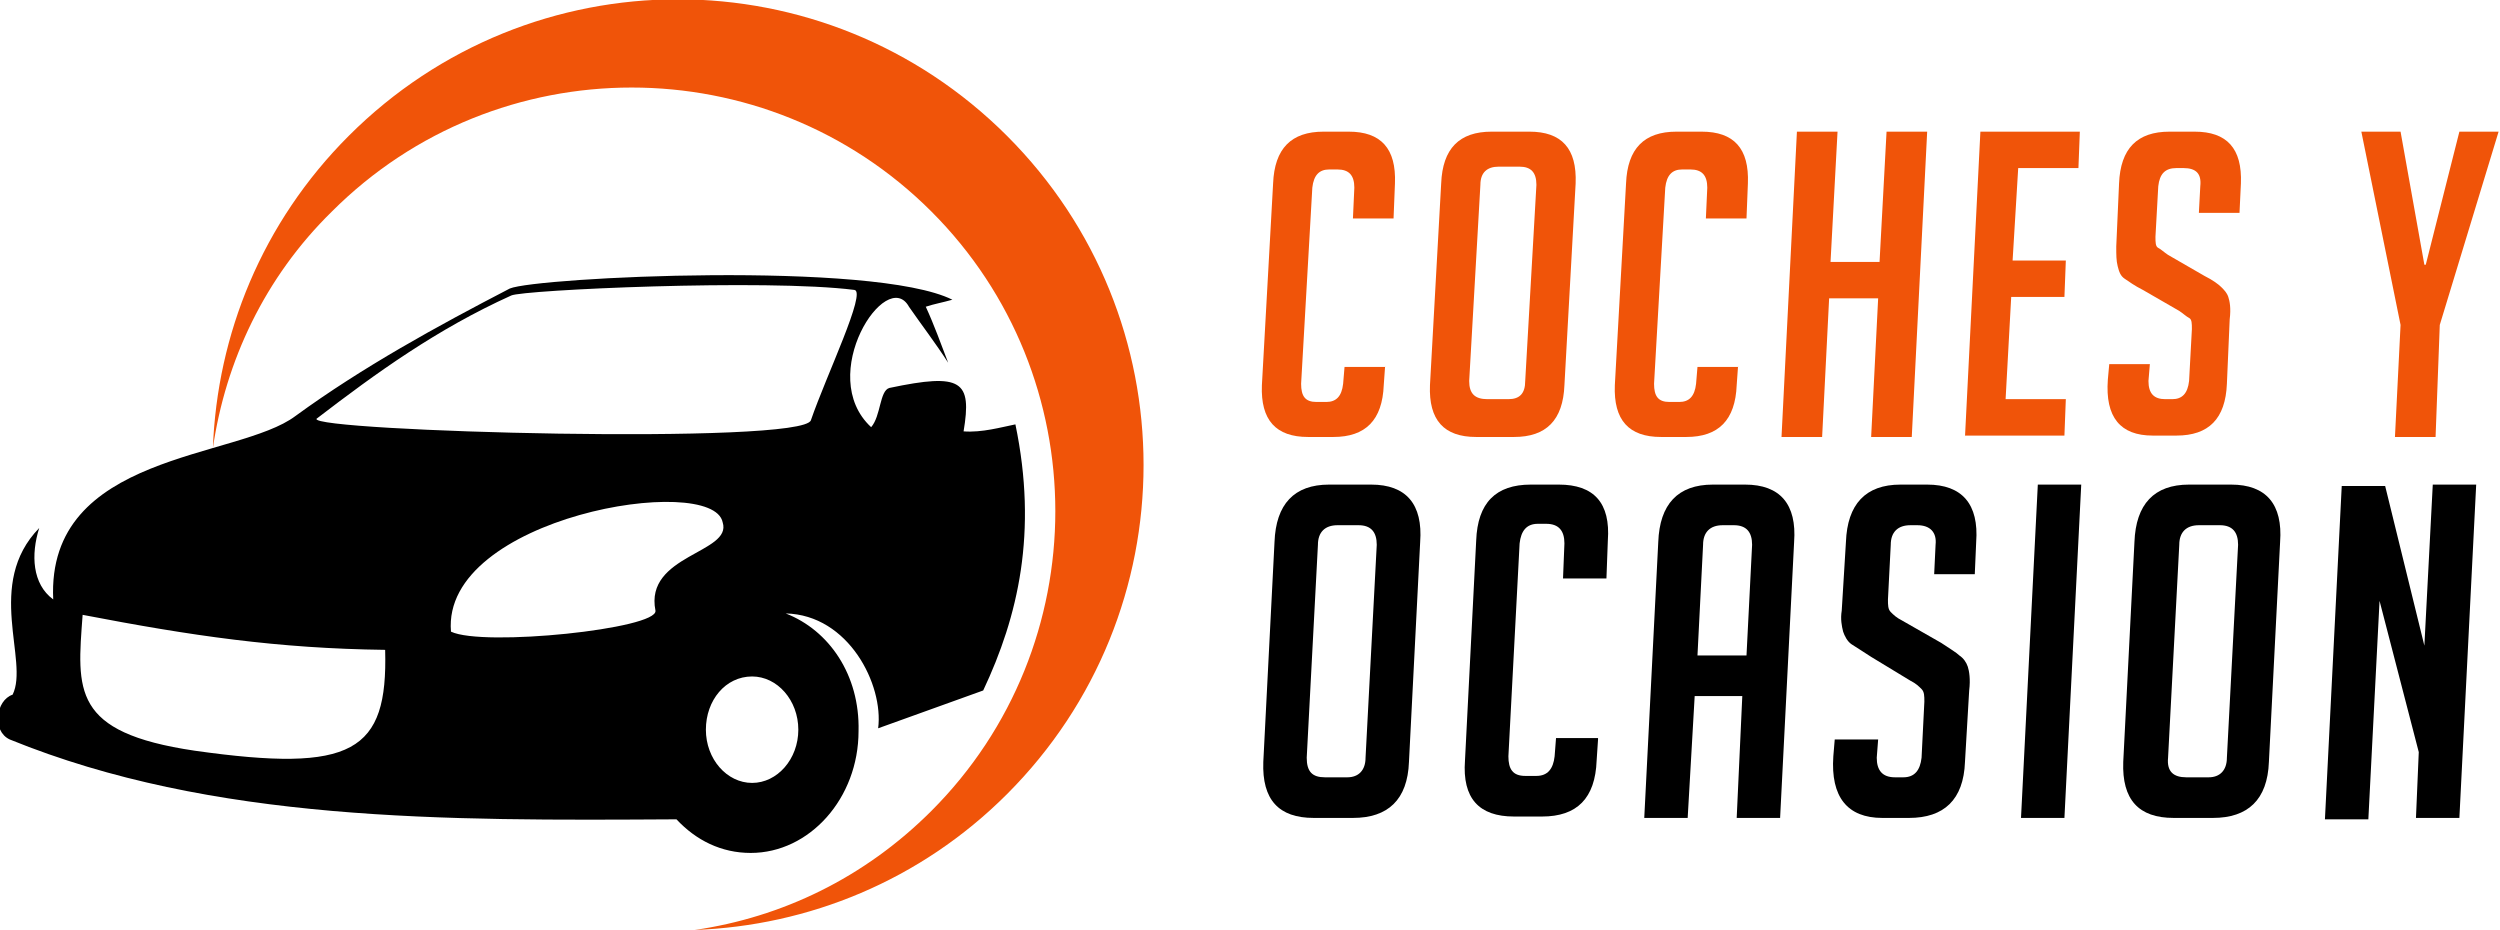 <?xml version="1.0" encoding="utf-8"?>
<!-- Generator: Adobe Illustrator 24.1.0, SVG Export Plug-In . SVG Version: 6.00 Build 0)  -->
<svg version="1.1" id="Layer_1" xmlns="http://www.w3.org/2000/svg" xmlns:xlink="http://www.w3.org/1999/xlink" x="0px" y="0px"
	 width="178.5px" height="66.4px" viewBox="0 0 178.5 66.4" style="enable-background:new 0 0 178.5 66.4;" xml:space="preserve">
<style type="text/css">
	.st0{fill:#F05409;}
	.st1{fill-rule:evenodd;clip-rule:evenodd;}
	.st2{fill-rule:evenodd;clip-rule:evenodd;fill:#F05409;}
</style>
<g>
	<g>
		<path class="st0" d="M98.9,26.1l-0.1,1.4c-0.1,2.5-1.3,3.7-3.6,3.7h-1.8c-2.3,0-3.4-1.2-3.3-3.7l0.8-14.4c0.1-2.5,1.3-3.7,3.6-3.7
			h1.8c2.3,0,3.4,1.2,3.3,3.7l-0.1,2.5h-2.9l0.1-2.2c0-0.9-0.4-1.3-1.2-1.3h-0.6c-0.7,0-1.1,0.4-1.2,1.3l-0.8,14
			c0,0.9,0.3,1.3,1.1,1.3h0.7c0.7,0,1.1-0.4,1.2-1.3l0.1-1.2H98.9z"/>
		<path class="st0" d="M105.4,31.2c-2.3,0-3.4-1.2-3.3-3.7l0.8-14.4c0.1-2.5,1.3-3.7,3.6-3.7h2.7c2.3,0,3.4,1.2,3.3,3.7l-0.8,14.4
			c-0.1,2.5-1.3,3.7-3.6,3.7H105.4z M106.2,28.5h1.5c0.8,0,1.2-0.4,1.2-1.3l0.8-14c0-0.9-0.4-1.3-1.2-1.3H107
			c-0.8,0-1.3,0.4-1.3,1.3l-0.8,14C104.9,28.1,105.3,28.5,106.2,28.5z"/>
		<path class="st0" d="M124.1,26.1l-0.1,1.4c-0.1,2.5-1.3,3.7-3.6,3.7h-1.8c-2.3,0-3.4-1.2-3.3-3.7l0.8-14.4
			c0.1-2.5,1.3-3.7,3.6-3.7h1.8c2.3,0,3.4,1.2,3.3,3.7l-0.1,2.5h-2.9l0.1-2.2c0-0.9-0.4-1.3-1.2-1.3h-0.6c-0.7,0-1.1,0.4-1.2,1.3
			l-0.8,14c0,0.9,0.3,1.3,1.1,1.3h0.7c0.7,0,1.1-0.4,1.2-1.3l0.1-1.2H124.1z"/>
		<path class="st0" d="M133.6,31.2l0.5-9.9h-3.5l-0.5,9.9h-2.9l1.1-21.8h2.9l-0.5,9.3h3.5l0.5-9.3h2.9l-1.1,21.8H133.6z"/>
		<path class="st0" d="M140.3,31.2l1.1-21.8h7.1l-0.1,2.6h-4.3l-0.4,6.6h3.8l-0.1,2.6h-3.8l-0.4,7.3h4.3l-0.1,2.6H140.3z"/>
		<path class="st0" d="M157,15.2l0.1-1.9c0.1-0.9-0.3-1.3-1.2-1.3h-0.5c-0.8,0-1.2,0.4-1.3,1.3l-0.2,3.6c0,0.4,0,0.7,0.2,0.8
			s0.4,0.3,0.7,0.5l2.6,1.5c0.6,0.3,1,0.6,1.2,0.8c0.2,0.2,0.4,0.4,0.5,0.7c0.1,0.3,0.2,0.8,0.1,1.6l-0.2,4.6
			c-0.1,2.5-1.3,3.7-3.6,3.7h-1.7c-2.3,0-3.4-1.3-3.2-4l0.1-1.1h2.9l-0.1,1.2c0,0.9,0.4,1.3,1.2,1.3h0.5c0.7,0,1.1-0.4,1.2-1.3
			l0.2-3.7c0-0.4,0-0.7-0.2-0.8c-0.2-0.1-0.4-0.3-0.7-0.5l-2.6-1.5c-0.6-0.3-1-0.6-1.3-0.8c-0.3-0.2-0.4-0.5-0.5-0.9
			c-0.1-0.4-0.1-0.8-0.1-1.4l0.2-4.5c0.1-2.5,1.3-3.7,3.6-3.7h1.8c2.3,0,3.4,1.2,3.3,3.7l-0.1,2.1H157z"/>
		<path class="st0" d="M173.9,31.2h-2.9l0.4-8l-2.8-13.8h2.8l1.7,9.5h0.1l2.4-9.5h2.8l-4.2,13.8L173.9,31.2z"/>
		<path d="M93.8,58.4c-2.5,0-3.7-1.3-3.6-4L91,38.7c0.1-2.7,1.4-4.1,3.9-4.1h3c2.5,0,3.7,1.4,3.5,4.1l-0.8,15.7c-0.1,2.7-1.5,4-4,4
			H93.8z M94.6,55.5h1.6c0.8,0,1.3-0.5,1.3-1.4l0.8-15.2c0-0.9-0.4-1.4-1.3-1.4h-1.5c-0.9,0-1.4,0.5-1.4,1.4l-0.8,15.2
			C93.3,55.1,93.7,55.5,94.6,55.5z"/>
		<path d="M114.1,52.8l-0.1,1.5c-0.1,2.7-1.4,4-3.9,4h-2c-2.5,0-3.7-1.3-3.5-4l0.8-15.7c0.1-2.7,1.4-4,3.9-4h2c2.5,0,3.7,1.3,3.5,4
			l-0.1,2.7h-3.1l0.1-2.5c0-0.9-0.4-1.4-1.3-1.4h-0.6c-0.8,0-1.2,0.5-1.3,1.4l-0.8,15.2c0,0.9,0.3,1.4,1.2,1.4h0.8
			c0.8,0,1.2-0.5,1.3-1.4l0.1-1.3H114.1z"/>
		<path d="M120.5,58.4h-3.1l1-19.7c0.1-2.7,1.4-4.1,3.9-4.1h2.3c2.5,0,3.7,1.4,3.5,4.1l-1,19.7h-3.1l0.4-8.7H121L120.5,58.4z
			 M124.7,46.8l0.4-7.9c0-0.9-0.4-1.4-1.3-1.4H123c-0.9,0-1.4,0.5-1.4,1.4l-0.4,7.9H124.7z"/>
		<path d="M138.1,41l0.1-2.1c0.1-0.9-0.4-1.4-1.3-1.4h-0.5c-0.9,0-1.4,0.5-1.4,1.4l-0.2,3.9c0,0.4,0,0.7,0.2,0.9s0.4,0.4,0.8,0.6
			l2.8,1.6c0.6,0.4,1.1,0.7,1.3,0.9c0.3,0.2,0.5,0.5,0.6,0.8c0.1,0.3,0.2,0.9,0.1,1.7l-0.3,5.1c-0.1,2.7-1.5,4-4,4h-1.9
			c-2.5,0-3.7-1.5-3.5-4.4l0.1-1.2h3.1l-0.1,1.3c0,0.9,0.4,1.4,1.3,1.4h0.6c0.8,0,1.2-0.5,1.3-1.4l0.2-4c0-0.4,0-0.7-0.2-0.9
			c-0.2-0.2-0.4-0.4-0.8-0.6l-2.8-1.7c-0.6-0.4-1.1-0.7-1.4-0.9c-0.3-0.2-0.5-0.6-0.6-0.9c-0.1-0.4-0.2-0.9-0.1-1.5l0.3-4.9
			c0.1-2.7,1.4-4.1,3.9-4.1h1.9c2.5,0,3.7,1.4,3.5,4.1l-0.1,2.3H138.1z"/>
		<path d="M144.3,58.4l1.2-23.8h3.1l-1.2,23.8H144.3z"/>
		<path d="M155.2,58.4c-2.5,0-3.7-1.3-3.6-4l0.8-15.7c0.1-2.7,1.4-4.1,3.9-4.1h3c2.5,0,3.7,1.4,3.5,4.1l-0.8,15.7
			c-0.1,2.7-1.5,4-4,4H155.2z M156.1,55.5h1.6c0.8,0,1.3-0.5,1.3-1.4l0.8-15.2c0-0.9-0.4-1.4-1.3-1.4H157c-0.9,0-1.4,0.5-1.4,1.4
			l-0.8,15.2C154.7,55.1,155.2,55.5,156.1,55.5z"/>
		<path d="M173.1,46.1l0.6-11.5h3.1l-1.2,23.8h-3.1l0.2-4.7l-2.8-10.8l-0.8,15.6H166l1.2-23.8h3.1L173.1,46.1z"/>
	</g>
</g>
<g>
	<path class="st1" d="M27.5,46.4c0.2,7.3-2.3,8.8-13.6,7.2c-8.8-1.3-8.4-4.3-8-9.7C13.7,45.4,19.8,46.3,27.5,46.4L27.5,46.4z
		 M57.9,30c-0.5,1.8-35.8,0.8-35.3-0.1c4.3-3.3,8.6-6.4,13.9-8.8c0.8-0.4,18.2-1.2,24.5-0.4C61.9,20.8,59,26.8,57.9,30z M46.8,43.6
		c0.2,1.3-12.3,2.6-14.6,1.5c-0.7-8.2,18.7-11.4,19.4-7.8C52.3,39.5,46,39.6,46.8,43.6z M53.7,48.3c1.8,0,3.3,1.7,3.3,3.8
		c0,2.1-1.5,3.8-3.3,3.8c-1.8,0-3.3-1.7-3.3-3.8C50.4,50,51.8,48.3,53.7,48.3z M56.1,43.8c4.5,0.1,7,5.1,6.6,8.2
		c2.5-0.9,5-1.8,7.5-2.7c2.5-5.3,3.9-11.3,2.3-19c-1,0.2-2.4,0.6-3.7,0.5c0.6-3.6-0.1-4.2-5.3-3.1c-0.7,0.2-0.6,2-1.3,2.8
		c-4-3.7,1.1-11.5,2.7-8.6c0.9,1.3,1.9,2.6,2.8,4c-0.5-1.3-1-2.7-1.6-4c0.6-0.2,1.2-0.3,1.9-0.5c-5.6-2.8-29.7-1.6-31.6-0.8
		c-5.2,2.7-10.5,5.6-15.3,9.1c-4.1,3.1-17.8,2.6-17.3,13.1c-1.5-1.1-1.6-3.2-1-5.1c-3.9,4-0.7,9.5-1.9,11.9
		c-1.2,0.4-1.5,2.6-0.2,3.2c14.5,5.9,31,5.8,47.6,5.7c1.4,1.5,3.2,2.4,5.3,2.4c4.2,0,7.7-3.9,7.7-8.7C61.4,48.2,59.2,45,56.1,43.8z"
		/>
	<path class="st2" d="M23.7,15.1c11.8-11.8,31-11.8,42.8,0c11.8,11.8,11.8,31,0,42.8c-4.8,4.8-10.7,7.6-16.9,8.5
		c8.1-0.3,16.1-3.5,22.3-9.7c13-13,13-34,0-47c-13-13-34-13-47,0c-6.2,6.2-9.4,14.2-9.7,22.3C16.1,25.8,18.9,19.8,23.7,15.1
		L23.7,15.1z"/>
</g>
</svg>
